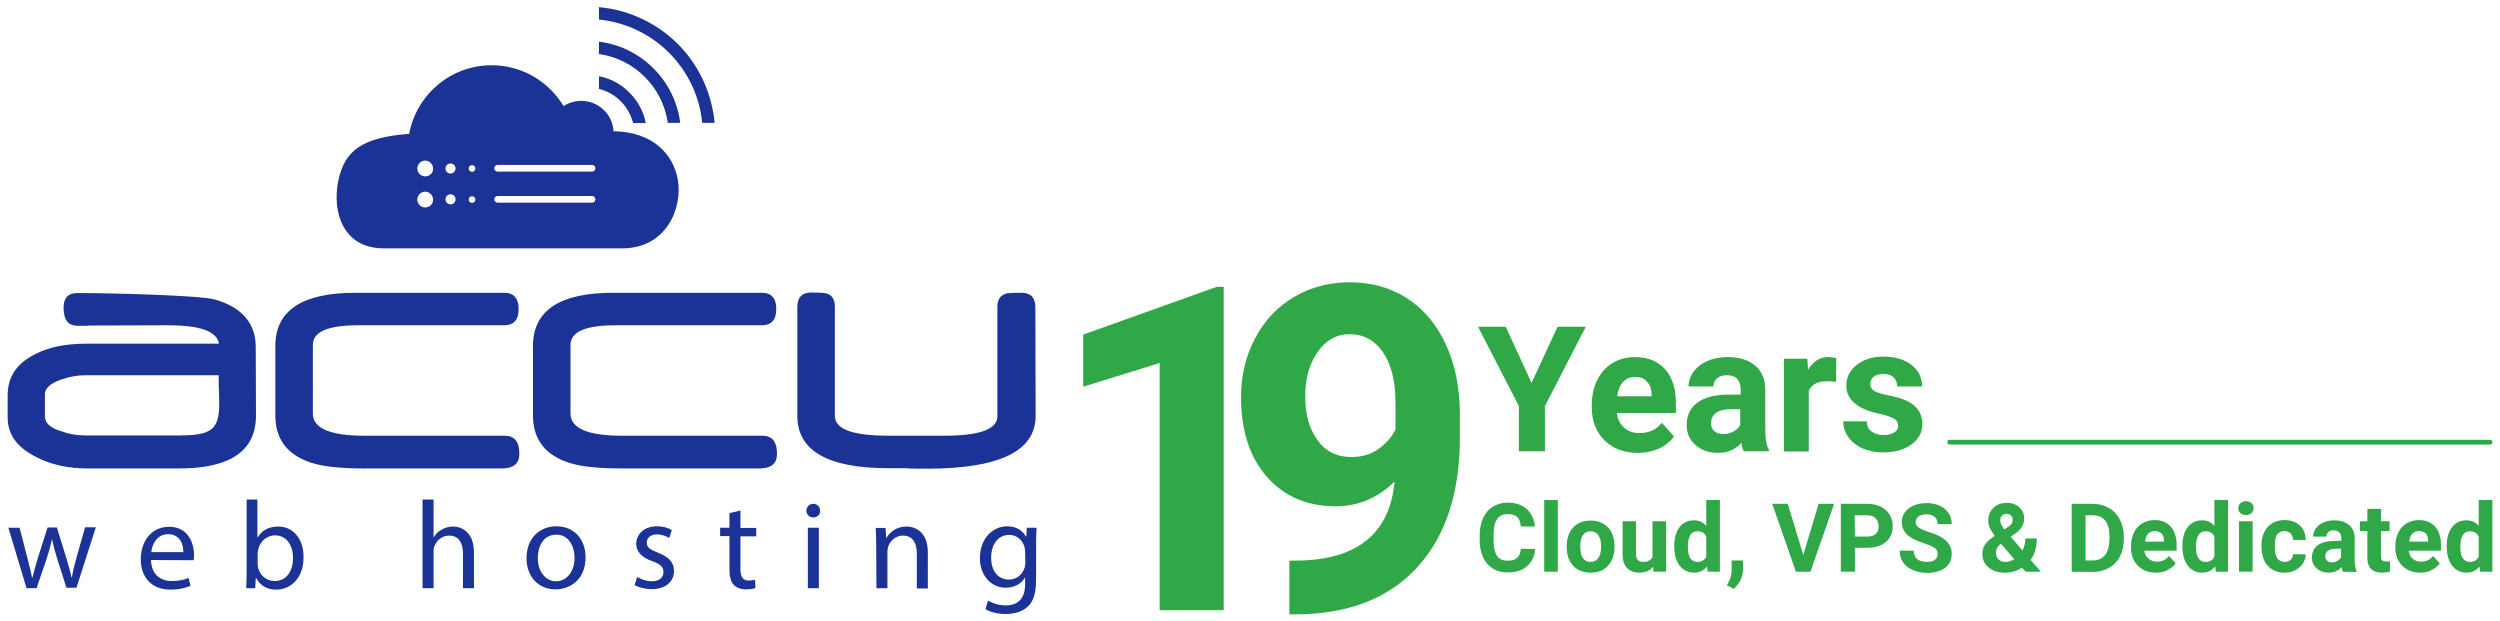 <svg xmlns="http://www.w3.org/2000/svg" width="1046" height="260"><path fill="#1B3397" d="M8.2 220.8l3.3 12.8c.7 2.801 1.4 5.4 1.9 8h.2c.6-2.6 1.4-5.3 2.2-8l4.1-12.899h3.9l3.9 12.6c.9 3 1.7 5.7 2.2 8.2h.2c.4-2.6 1.1-5.2 1.9-8.2l3.6-12.7h4.5L32 245.9h-4.2L24 234c-.9-2.8-1.6-5.3-2.2-8.3h-.1c-.6 3-1.4 5.6-2.3 8.399l-4.1 12h-4.2l-7.6-25.3h4.7zM63.2 234.3c.1 6.2 4.1 8.8 8.7 8.8 3.3 0 5.3-.6 7-1.3l.8 3.3c-1.6.7-4.4 1.601-8.4 1.601-7.8 0-12.4-5.101-12.4-12.7s4.5-13.6 11.9-13.6c8.2 0 10.4 7.3 10.4 11.899 0 .9-.1 1.7-.2 2.101l-17.8-.101zm13.5-3.3c.1-2.9-1.2-7.5-6.4-7.5-4.6 0-6.7 4.3-7 7.5h13.4zM103 246.1c.1-1.699.2-4.3.2-6.5V209h4.5v15.9h.1c1.6-2.801 4.5-4.601 8.6-4.601 6.3 0 10.7 5.2 10.6 12.9 0 9-5.7 13.5-11.3 13.5-3.7 0-6.6-1.4-8.5-4.8h-.2l-.2 4.199H103v.002zm4.8-10.1c0 .6.1 1.1.2 1.7.9 3.2 3.6 5.399 6.9 5.399 4.8 0 7.7-3.899 7.7-9.699 0-5.101-2.6-9.4-7.5-9.4-3.1 0-6.1 2.1-7 5.6-.1.5-.3 1.101-.3 1.9v4.5zM176.8 209h4.6v15.8h.1c.7-1.3 1.9-2.5 3.3-3.2 1.4-.8 3-1.3 4.7-1.3 3.4 0 8.8 2.101 8.8 10.8v15h-4.6v-14.5c0-4.1-1.5-7.5-5.8-7.5-3 0-5.3 2.101-6.2 4.601-.3.6-.3 1.3-.3 2.2V246.1h-4.6V209zM245 233.2c0 9.3-6.5 13.399-12.6 13.399-6.8 0-12.1-5-12.1-13 0-8.5 5.5-13.399 12.5-13.399 7.3 0 12.2 5.3 12.2 13m-20 .3c0 5.5 3.2 9.7 7.7 9.7 4.4 0 7.7-4.101 7.7-9.8 0-4.301-2.1-9.7-7.6-9.7s-7.8 5-7.8 9.8M266.6 241.4c1.4.899 3.8 1.8 6.1 1.8 3.3 0 4.9-1.7 4.9-3.8 0-2.2-1.3-3.4-4.7-4.601-4.5-1.6-6.7-4.1-6.7-7.2 0-4.1 3.3-7.399 8.7-7.399 2.6 0 4.8.7 6.2 1.6l-1.1 3.3c-1-.6-2.8-1.5-5.2-1.5-2.7 0-4.2 1.601-4.2 3.4 0 2.1 1.5 3 4.8 4.3 4.4 1.7 6.6 3.9 6.6 7.601 0 4.399-3.4 7.6-9.4 7.6-2.8 0-5.3-.7-7.1-1.7l1.1-3.401zM309.8 213.6v7.301h6.601v3.5H309.8V238c0 3.1.9 4.9 3.4 4.9 1.2 0 2.1-.2 2.7-.301l.199 3.4c-.899.4-2.3.6-4.1.6-2.1 0-3.9-.699-5-1.899-1.3-1.4-1.8-3.601-1.8-6.601v-13.8h-3.9v-3.5h3.9v-6.1l4.601-1.099zM343.1 213.7c.101 1.6-1.1 2.8-2.899 2.8-1.601 0-2.8-1.3-2.8-2.8 0-1.601 1.199-2.9 2.899-2.9s2.8 1.3 2.8 2.9m-5.1 7.1h4.6v25.3H338v-25.3zM366.6 227.7c0-2.601-.1-4.8-.199-6.8h4.1l.3 4.199h.101c1.3-2.399 4.199-4.8 8.399-4.8 3.5 0 8.9 2.101 8.9 10.8V246.2H383.6v-14.6c0-4.1-1.5-7.5-5.8-7.5-3 0-5.399 2.101-6.2 4.7-.199.601-.3 1.4-.3 2.101V246.1h-4.6l-.1-18.4zM433.7 220.8c-.101 1.8-.2 3.9-.2 6.9v14.7c0 5.8-1.1 9.3-3.6 11.5-2.5 2.3-6 3-9.2 3-3 0-6.4-.7-8.4-2.101l1.101-3.5c1.699 1 4.3 2 7.399 2 4.7 0 8.101-2.5 8.101-8.8v-2.8h-.101c-1.399 2.399-4.1 4.2-8 4.2-6.3 0-10.8-5.301-10.8-12.301 0-8.6 5.6-13.399 11.4-13.399 4.399 0 6.8 2.3 7.899 4.399h.101l.199-3.8h4.101v.002zm-4.8 10c0-.8-.101-1.5-.301-2.1-.8-2.7-3.1-4.9-6.399-4.9-4.4 0-7.5 3.7-7.5 9.601 0 5 2.5 9.1 7.5 9.1 2.8 0 5.399-1.8 6.399-4.7.301-.8.4-1.7.4-2.5l-.099-4.501zM107.1 173.9c0 14.7-10.7 22.1-32.1 22.1H36.6c-8.2 0-15.3-1.6-21.3-4.7-8.1-4-12.1-9.5-12.1-16.6v-9.3c0-7.7 3.8-13.4 11.5-17.2 5.7-3 12.8-4.4 21.4-4.4h55.5c-.8-5.2-7.9-7.7-21.3-7.7h-2c-.8 0-30.4.101-31.4.101 0 .1-.3.1-.7.1h-3.8c-3.9 0-5.8-2.5-5.8-7.6 0-4 1.9-6.1 5.8-6.1 12.5 0 50.9.9 57.5 2.7 11.4 3.3 17.1 10 17.1 19.9l.1 28.699zM91.7 170v-2.7c0-1.1-.1-2.3-.1-3.8-.1-1.4-.1-2.7-.1-3.8V157H35.7c-3.3 0-6.6.6-10.1 1.8-4.5 1.601-6.8 3.601-6.8 6.2v9.3c0 2.7 2.3 4.8 7 6.2 3 1.1 6.4 1.7 10.3 1.7h39c5.9 0 9.9-.601 12-1.8 3.1-1.4 4.6-4.9 4.6-10.4M217.3 189.9c0 4-2.4 6.1-7.3 6.1h-58.1c-11.2 0-19.2-1.1-24.1-3.3-8.4-3.5-12.6-9.8-12.6-18.9v-29c0-14.9 11.2-22.3 33.5-22.3h62.2c4.1 0 6.1 2.3 6.1 6.8s-2 6.8-6.1 6.8h-61.1c-12.6 0-18.9 2.7-18.9 8.2V173c0 6.2 7.2 9.3 21.5 9.3h59c3.9.1 5.9 2.6 5.9 7.6M325.1 189.9c0 4-2.399 6.1-7.3 6.1h-58.1c-11.2 0-19.2-1.1-24.1-3.3-8.4-3.5-12.6-9.8-12.6-18.9v-29c0-14.9 11.2-22.3 33.5-22.3h62.2c4.1 0 6.1 2.3 6.1 6.8s-2 6.8-6.1 6.8h-61.1c-12.6 0-18.9 2.7-18.9 8.2V173c0 6.2 7.2 9.3 21.5 9.3h59c4 .1 5.9 2.6 5.9 7.6M433.3 174c0 14.8-15.2 22.1-45.5 22.1h-3.3c-1.3 0-2.9-.1-4.7-.1 0-.1-.2-.1-.6-.1H371.8c-25.5 0-38.2-7.301-38.2-21.9v-45.5c0-4 1.9-6.1 5.801-6.1 3.899 0 6.1.2 6.8.5 2.1.8 3.1 2.6 3.1 5.5V174c0 5.6 7.5 8.3 22.5 8.3h23.4c14.7 0 22.1-2.7 22.1-8.1v-45.7c0-2.9 1.101-4.7 3.2-5.5.6-.4 2.9-.5 6.8-.5s5.9 2 5.9 6.1l.099 45.4zM283.6 75.1c-1.9-10.4-10.2-19.9-26.9-20.2-.4-7.1-6.3-12.7-13.5-12.7-2.7 0-5.3.8-7.4 2.2-6.1-10.2-17.3-17.1-30.1-17.1-17.2 0-31.5 12.4-34.5 28.7-20.1 1.5-27 7.3-29.6 19.4-2.8 13.1 1.8 28.5 18.9 28.5h99.8c18.5.1 25.4-16.9 23.3-28.8M177.9 86.8c-1.8 0-3.3-1.5-3.3-3.3s1.5-3.3 3.3-3.3c1.8 0 3.3 1.5 3.3 3.3.1 1.8-1.4 3.3-3.3 3.3m0-13c-1.8 0-3.3-1.5-3.3-3.3s1.5-3.3 3.3-3.3c1.8 0 3.3 1.5 3.3 3.3.1 1.8-1.4 3.3-3.3 3.3m10.6 11.7c-1.2 0-2.1-.9-2.1-2.1 0-1.2.9-2.1 2.1-2.1s2.1.9 2.1 2.1c0 1.2-.9 2.1-2.1 2.1m0-12.9c-1.2 0-2.1-.9-2.1-2.1s.9-2.1 2.1-2.1 2.1.9 2.1 2.1c0 1.1-.9 2.1-2.1 2.1m9 12.3c-.8 0-1.4-.6-1.4-1.4s.6-1.4 1.4-1.4 1.4.6 1.4 1.4c0 .7-.6 1.4-1.4 1.4m0-13c-.8 0-1.4-.6-1.4-1.4s.6-1.4 1.4-1.4 1.4.6 1.4 1.4c0 .7-.6 1.4-1.4 1.4m50.2 12.9h-39.5c-.7 0-1.4-.6-1.4-1.4 0-.7.6-1.4 1.4-1.4h39.5c.7 0 1.4.6 1.4 1.4 0 .8-.6 1.4-1.4 1.4m0-13h-39.5c-.7 0-1.4-.6-1.4-1.4 0-.8.6-1.4 1.4-1.4h39.5c.7 0 1.4.6 1.4 1.4 0 .8-.6 1.4-1.4 1.4M250.6 31.9v5.3c7 1.7 12.5 7.3 14.3 14.3h5.3c-.9-4.8-3.3-9.2-6.8-12.7-3.6-3.7-8-6-12.8-6.9M273.4 28.6c-3.6-3.6-7.8-6.4-12.4-8.4-3.4-1.4-6.8-2.3-10.4-2.8v5.2c14.9 2.1 26.7 13.9 28.8 28.8h5.2c-.4-3.6-1.4-7.1-2.8-10.4-2-4.7-4.8-8.8-8.4-12.4"/><path fill="#1B3397" d="M295 35.4c-2.7-6.4-6.5-12.1-11.4-17S273 9.7 266.6 7c-5.1-2.2-10.5-3.5-16-4v5.2c22.8 2.2 41 20.4 43.2 43.2h5.2c-.5-5.5-1.9-10.9-4-16"/><g fill="#31A848"><path d="M512 255.3h-26.8V151.9l-32 9.899V140l55.899-20h2.9v135.3H512zM583.493 201.475c-7.026 6.9-15.233 10.352-24.621 10.352-12 0-21.605-4.117-28.817-12.355-7.213-8.236-10.817-19.352-10.817-33.342 0-8.891 1.941-17.051 5.829-24.48 3.885-7.428 9.31-13.21 16.272-17.346 6.963-4.134 14.797-6.202 23.502-6.202 8.953 0 16.911 2.238 23.875 6.715 6.963 4.477 12.372 10.912 16.229 19.304 3.854 8.395 5.813 18 5.875 28.818v9.979c0 22.633-5.628 40.416-16.881 53.348-11.255 12.932-27.201 19.832-47.844 20.703l-6.622.094v-22.479l5.97-.092c23.439-1.058 36.122-12.064 38.05-33.017zm-17.999-10.258c4.352 0 8.098-1.119 11.237-3.357s5.518-4.943 7.135-8.115v-11.098c0-9.139-1.741-16.229-5.224-21.264-3.481-5.035-8.146-7.555-13.987-7.555-5.41 0-9.855 2.473-13.337 7.416-3.482 4.941-5.224 11.145-5.224 18.605 0 7.398 1.693 13.477 5.083 18.23 3.389 4.759 8.162 7.138 14.317 7.138z"/></g><g fill="#31A848"><path d="M642.3 229.7c-.2 3.1-1.399 5.5-3.399 7.2-2 1.8-4.7 2.6-8.101 2.6-3.6 0-6.5-1.2-8.6-3.7-2.101-2.5-3.101-5.8-3.101-10.1V224c0-2.7.5-5.1 1.4-7.2 1-2.1 2.3-3.7 4.1-4.8 1.801-1.1 3.9-1.7 6.2-1.7 3.3 0 5.9.9 7.9 2.601 2 1.8 3.2 4.199 3.5 7.399h-5.9c-.1-1.8-.7-3.2-1.5-4-.899-.8-2.2-1.2-4-1.2-2 0-3.399.7-4.399 2.101-1 1.399-1.5 3.6-1.5 6.5v2.1c0 3.101.5 5.3 1.399 6.7.9 1.4 2.4 2.1 4.4 2.1 1.8 0 3.2-.399 4.1-1.199.9-.801 1.4-2.101 1.5-3.801l6.001.099zM651.8 239.2h-5.7v-30h5.7v30zM655.5 228.5c0-2.1.4-4 1.2-5.6.8-1.601 2-2.9 3.5-3.801 1.5-.899 3.3-1.3 5.3-1.3 2.9 0 5.2.9 7 2.601 1.8 1.699 2.8 4.1 3 7.1v1.4c0 3.199-.9 5.8-2.7 7.8s-4.2 2.899-7.3 2.899c-3 0-5.5-1-7.3-2.899-1.8-2-2.7-4.601-2.7-8v-.2zm5.7.4c0 2 .399 3.5 1.1 4.6.8 1.1 1.8 1.6 3.2 1.6s2.4-.5 3.2-1.6 1.2-2.7 1.2-5c0-2-.4-3.5-1.2-4.6-.8-1.101-1.8-1.601-3.2-1.601s-2.4.5-3.2 1.601c-.8 1-1.1 2.7-1.1 5zM691.7 237.1c-1.4 1.7-3.3 2.5-5.8 2.5-2.301 0-4-.699-5.2-2-1.2-1.3-1.8-3.199-1.8-5.699V218.1h5.6v13.7c0 2.2 1 3.3 3 3.3 1.9 0 3.2-.699 3.9-2v-15h5.699v21.1h-5.3l-.099-2.1zM700.5 228.5c0-3.3.7-5.9 2.2-7.9s3.5-2.899 6.1-2.899c2.101 0 3.8.8 5.101 2.3v-10.8h5.699v30h-5.1l-.3-2.2c-1.4 1.8-3.2 2.6-5.4 2.6-2.5 0-4.5-1-6-2.899-1.5-1.902-2.3-4.702-2.3-8.202zm5.7.4c0 2 .3 3.5 1 4.6s1.7 1.6 3 1.6c1.7 0 3-.699 3.7-2.199v-8.4c-.7-1.5-1.9-2.2-3.7-2.2-2.7-.001-4 2.199-4 6.599zM725.4 246.4l-2.9-1.5.7-1.301c.899-1.6 1.3-3.199 1.3-4.699v-4.4h4.8v3.9c0 1.399-.399 2.899-1.1 4.399-.8 1.401-1.7 2.601-2.8 3.601zM754.5 232.2l6.4-21.4h6.5l-9.9 28.4h-6.1l-9.9-28.4h6.5l6.5 21.4zM776.1 229.2v10h-5.9v-28.4h11.1c2.101 0 4 .4 5.601 1.2 1.6.8 2.899 1.9 3.699 3.3.9 1.4 1.301 3.101 1.301 4.9 0 2.8-1 5-2.9 6.6-1.9 1.601-4.5 2.4-7.9 2.4H776.1zm0-4.7h5.2c1.5 0 2.7-.4 3.5-1.1.8-.7 1.2-1.801 1.2-3.101 0-1.399-.4-2.5-1.2-3.399-.8-.9-2-1.301-3.399-1.301H776l.1 8.901zM810.7 231.8c0-1.1-.4-2-1.2-2.5-.8-.6-2.2-1.2-4.2-1.899-2-.7-3.6-1.301-4.8-1.9-3.2-1.7-4.8-4.1-4.8-7.1 0-1.5.399-2.9 1.3-4.101s2.1-2.1 3.7-2.8c1.6-.7 3.399-1 5.5-1 2 0 3.8.4 5.399 1.1 1.601.7 2.801 1.801 3.7 3.101.9 1.3 1.3 2.899 1.3 4.6H810.7c0-1.3-.4-2.3-1.2-3s-2-1.1-3.5-1.1c-1.4 0-2.5.3-3.3.899-.8.601-1.2 1.4-1.2 2.4 0 .9.5 1.7 1.4 2.3.899.601 2.3 1.2 4.1 1.8 3.3 1 5.8 2.2 7.3 3.7s2.3 3.3 2.3 5.5c0 2.5-.899 4.4-2.8 5.8-1.899 1.4-4.399 2.101-7.5 2.101-2.2 0-4.2-.4-6-1.2s-3.2-1.9-4.1-3.3c-.9-1.4-1.4-3-1.4-4.8h5.9c0 3.1 1.899 4.699 5.6 4.699 1.4 0 2.5-.3 3.3-.899.7-.601 1.1-1.401 1.1-2.401zM829.4 231.6c0-1.3.399-2.5 1.1-3.699.7-1.101 2.1-2.4 4.1-3.7-.8-1.101-1.5-2.2-2-3.2s-.699-2-.699-3.1c0-2.2.699-4 2.1-5.4s3.3-2.1 5.7-2.1c2.1 0 3.899.6 5.2 1.899 1.399 1.3 2 2.8 2 4.7 0 2.3-1.101 4.3-3.4 6l-2.2 1.6 4.9 5.7c.8-1.5 1.2-3.2 1.2-5h4.8c0 3.7-.9 6.7-2.601 9l4.301 4.9h-6.4l-1.5-1.7c-2.1 1.4-4.5 2.1-7.2 2.1-2.8 0-5.1-.699-6.8-2.199C830.2 235.9 829.4 234 829.4 231.6zm9.6 3.5c1.4 0 2.6-.399 3.8-1.1l-5.6-6.5-.4.3c-1.2 1-1.7 2.101-1.7 3.5 0 1.101.4 2 1.101 2.8.699.6 1.599 1 2.799 1zm-2.1-17.3c0 1 .6 2.2 1.699 3.7l1.5-1c.801-.5 1.301-1 1.601-1.4.3-.5.399-1 .399-1.699 0-.7-.199-1.2-.699-1.7s-1.101-.7-1.9-.7-1.5.3-1.9.8c-.5.399-.7 1.099-.7 1.999zM866.8 239.2v-28.4h8.8c2.5 0 4.7.601 6.7 1.7s3.5 2.7 4.601 4.8c1.1 2.101 1.699 4.4 1.699 7.101v1.3c0 2.6-.5 5-1.6 7.1-1.1 2.101-2.6 3.7-4.6 4.8-2 1.101-4.2 1.7-6.7 1.7l-8.9-.101zm5.8-23.7v19h2.801c2.3 0 4-.7 5.3-2.2 1.2-1.5 1.8-3.6 1.899-6.399v-1.5c0-2.9-.6-5.101-1.8-6.601s-2.899-2.2-5.3-2.2h-2.9v-.1zM902.1 239.6c-3.1 0-5.6-.899-7.6-2.899-1.9-1.9-2.9-4.4-2.9-7.601v-.5c0-2.1.4-4 1.2-5.699.8-1.7 2-3 3.5-3.9s3.2-1.4 5.101-1.4c2.899 0 5.199.9 6.8 2.7 1.6 1.8 2.5 4.4 2.5 7.8v2.301h-13.5c.2 1.399.7 2.5 1.7 3.3.899.8 2.1 1.3 3.5 1.3 2.199 0 3.899-.8 5.1-2.4l2.8 3.101c-.8 1.2-2 2.1-3.399 2.8-1.402.797-3.002 1.097-4.802 1.097zm-.6-17.4c-1.1 0-2 .399-2.7 1.1-.7.8-1.1 1.8-1.3 3.3h7.9v-.5c0-1.3-.4-2.199-1-2.899-.8-.601-1.7-1.001-2.9-1.001zM913.1 228.5c0-3.3.7-5.9 2.2-7.9s3.5-2.899 6.101-2.899c2.1 0 3.8.8 5.1 2.3v-10.8h5.7v30H927.1l-.3-2.2c-1.399 1.8-3.2 2.6-5.399 2.6-2.5 0-4.5-1-6-2.899C913.9 234.8 913.1 232 913.1 228.5zm5.7.4c0 2 .3 3.5 1 4.6s1.7 1.6 3 1.6c1.7 0 3-.699 3.7-2.199v-8.4c-.7-1.5-1.9-2.2-3.7-2.2-2.7-.001-4 2.199-4 6.599zM936.5 212.6c0-.8.3-1.5.9-2.1.6-.5 1.3-.8 2.3-.8s1.7.3 2.3.8.9 1.2.9 2.1c0 .9-.301 1.601-.9 2.101s-1.3.8-2.3.8c-.9 0-1.7-.3-2.3-.8-.6-.501-.9-1.201-.9-2.101zm6 26.6h-5.7v-21.1h5.7v21.1zM955.9 235.1c1 0 1.899-.3 2.5-.899.699-.601 1-1.3 1-2.3h5.3c0 1.399-.4 2.699-1.2 3.899s-1.8 2.101-3.2 2.8c-1.399.7-2.8 1-4.399 1-3 0-5.4-1-7.101-2.899-1.7-1.9-2.6-4.601-2.6-8v-.4c0-3.3.899-5.899 2.6-7.8s4.101-2.9 7.101-2.9c2.6 0 4.8.801 6.399 2.301 1.601 1.5 2.4 3.5 2.4 6h-5.3c0-1.101-.4-2-1-2.7-.7-.7-1.5-1-2.601-1-1.3 0-2.3.5-3 1.399-.7.9-1 2.5-1 4.7v.601c0 2.199.3 3.699 1 4.699.801.999 1.801 1.499 3.101 1.499zM980.3 239.2c-.3-.5-.399-1.101-.6-1.9-1.4 1.5-3.101 2.3-5.3 2.3-2.101 0-3.801-.6-5.101-1.8-1.399-1.2-2-2.7-2-4.5 0-2.2.8-4 2.5-5.2 1.7-1.199 4.101-1.8 7.2-1.8h2.6v-1.2c0-1-.3-1.8-.8-2.3s-1.3-.899-2.399-.899c-1 0-1.7.199-2.2.699s-.8 1.101-.8 1.9h-5.6c0-1.2.4-2.4 1.101-3.4.8-1 1.8-1.899 3.199-2.5 1.4-.6 2.9-.899 4.601-.899 2.6 0 4.7.7 6.2 2s2.3 3.1 2.3 5.5v9.2c0 2 .3 3.5.8 4.6v.3l-5.701-.101zm-4.7-3.9c.801 0 1.601-.2 2.301-.6.699-.4 1.199-.9 1.6-1.5v-3.6h-2.1c-2.801 0-4.301 1-4.5 2.9v.3c0 .7.199 1.3.699 1.7.4.6 1.1.8 2 .8zM996.2 212.9v5.199h3.6v4.101h-3.6v10.5c0 .8.1 1.3.399 1.7.301.3.9.5 1.7.5.601 0 1.2 0 1.7-.101v4.3c-1.1.301-2.2.5-3.4.5-4 0-6-2-6.1-6V222.2h-3.1v-4.1h3.1v-5.2h5.701zM1012.7 239.6c-3.101 0-5.601-.899-7.601-2.899-1.899-1.9-2.899-4.4-2.899-7.601v-.5c0-2.1.399-4 1.2-5.699.8-1.7 2-3 3.5-3.9s3.199-1.4 5.1-1.4c2.9 0 5.2.9 6.8 2.7 1.7 1.8 2.5 4.4 2.5 7.8v2.301h-13.5c.2 1.399.7 2.5 1.601 3.3.899.8 2.1 1.3 3.5 1.3 2.199 0 3.899-.8 5.1-2.4l2.8 3.101c-.8 1.2-2 2.1-3.399 2.8-1.402.797-3.002 1.097-4.702 1.097zm-.7-17.4c-1.1 0-2 .399-2.7 1.1-.7.8-1.1 1.8-1.3 3.3h7.9v-.5c0-1.3-.4-2.199-1-2.899-.7-.601-1.7-1.001-2.9-1.001zM1023.7 228.5c0-3.3.7-5.9 2.2-7.9s3.5-2.899 6.1-2.899c2.1 0 3.8.8 5.1 2.3v-10.8h5.7v30h-5.1l-.3-2.2c-1.4 1.8-3.2 2.6-5.4 2.6-2.5 0-4.5-1-6-2.899-1.5-2.002-2.3-4.702-2.3-8.202zm5.7.4c0 2 .3 3.5 1 4.6.699 1.1 1.699 1.6 3 1.6 1.699 0 3-.699 3.699-2.199v-8.4c-.699-1.5-1.899-2.2-3.699-2.2-2.7-.001-4 2.199-4 6.599z"/></g><g fill="#31A848"><path d="M640.8 160.2l10.9-23.5h11.8l-17.1 33.2v18.9h-10.9v-18.9l-17.1-33.2H630l10.8 23.5zM685.3 189.5c-5.7 0-10.3-1.7-13.899-5.2-3.601-3.5-5.4-8.1-5.4-13.899v-1c0-3.9.8-7.4 2.3-10.4 1.5-3.1 3.601-5.4 6.4-7.1 2.8-1.7 5.899-2.5 9.399-2.5 5.301 0 9.5 1.699 12.5 5 3 3.3 4.601 8.1 4.601 14.199v4.2h-24.7c.3 2.5 1.3 4.601 3 6.101s3.8 2.3 6.4 2.3c4 0 7.1-1.4 9.399-4.3l5.101 5.699c-1.601 2.2-3.7 3.9-6.301 5.101-2.7 1.199-5.6 1.799-8.8 1.799zm-1.2-31.8c-2.1 0-3.699.7-5 2.1-1.3 1.4-2.1 3.4-2.5 6H691v-.8c0-2.3-.7-4.1-1.9-5.3-1.1-1.4-2.8-2-5-2zM729.6 188.8c-.5-.899-.8-2.1-1-3.5-2.5 2.8-5.8 4.2-9.8 4.2-3.8 0-6.899-1.1-9.399-3.3s-3.7-5-3.7-8.3c0-4.101 1.5-7.301 4.6-9.5 3-2.2 7.4-3.301 13.2-3.301h4.8V162.9c0-1.801-.5-3.2-1.399-4.301-.9-1.1-2.4-1.6-4.4-1.6-1.7 0-3.1.4-4.1 1.3-1 .8-1.5 2-1.5 3.4h-10.4c0-2.2.7-4.3 2.1-6.2 1.4-1.9 3.3-3.4 5.9-4.5 2.5-1.1 5.4-1.6 8.5-1.6 4.8 0 8.6 1.199 11.4 3.6 2.8 2.4 4.199 5.8 4.199 10.1V179.9c0 3.699.5 6.5 1.5 8.3v.6H729.6zm-8.6-7.2c1.5 0 2.9-.3 4.2-1 1.3-.699 2.2-1.6 2.899-2.699v-6.7H724.2c-5.2 0-7.9 1.8-8.3 5.399v.601c0 1.3.5 2.399 1.399 3.2.901.799 2.101 1.199 3.701 1.199zM768.2 159.8c-1.4-.2-2.7-.3-3.7-.3-3.9 0-6.5 1.3-7.7 4v25.4h-10.4v-38.8h9.8l.3 4.601c2.1-3.601 5-5.3 8.6-5.3 1.101 0 2.2.199 3.2.5l-.1 9.899zM794.2 178.1c0-1.3-.601-2.3-1.9-3-1.3-.699-3.3-1.399-6-2-9.2-1.899-13.8-5.899-13.8-11.8 0-3.399 1.4-6.3 4.3-8.6s6.601-3.5 11.2-3.5c4.9 0 8.9 1.2 11.8 3.5 2.9 2.3 4.4 5.3 4.4 9h-10.4c0-1.5-.5-2.7-1.399-3.7-1-1-2.4-1.5-4.5-1.5-1.7 0-3.101.4-4 1.2-1 .8-1.4 1.8-1.4 3 0 1.1.5 2.1 1.6 2.8 1.101.7 2.9 1.3 5.5 1.8 2.601.5 4.801 1.101 6.5 1.7 5.5 2 8.2 5.5 8.2 10.4 0 3.5-1.5 6.399-4.6 8.6-3 2.2-7 3.3-11.8 3.3-3.2 0-6.101-.6-8.7-1.7-2.5-1.199-4.5-2.699-5.9-4.8-1.399-2-2.1-4.2-2.1-6.5h9.8c.1 1.8.8 3.3 2 4.2 1.3 1 3 1.5 5.1 1.5 2 0 3.5-.4 4.5-1.1 1.099-.6 1.599-1.6 1.599-2.8z"/></g><path fill="#31A848" d="M1042.8 185c0 .6-.1 1-1 1h-226c-.899 0-1-.4-1-1s.2-1 1-1h226c.7 0 1 .4 1 1z"/></svg>